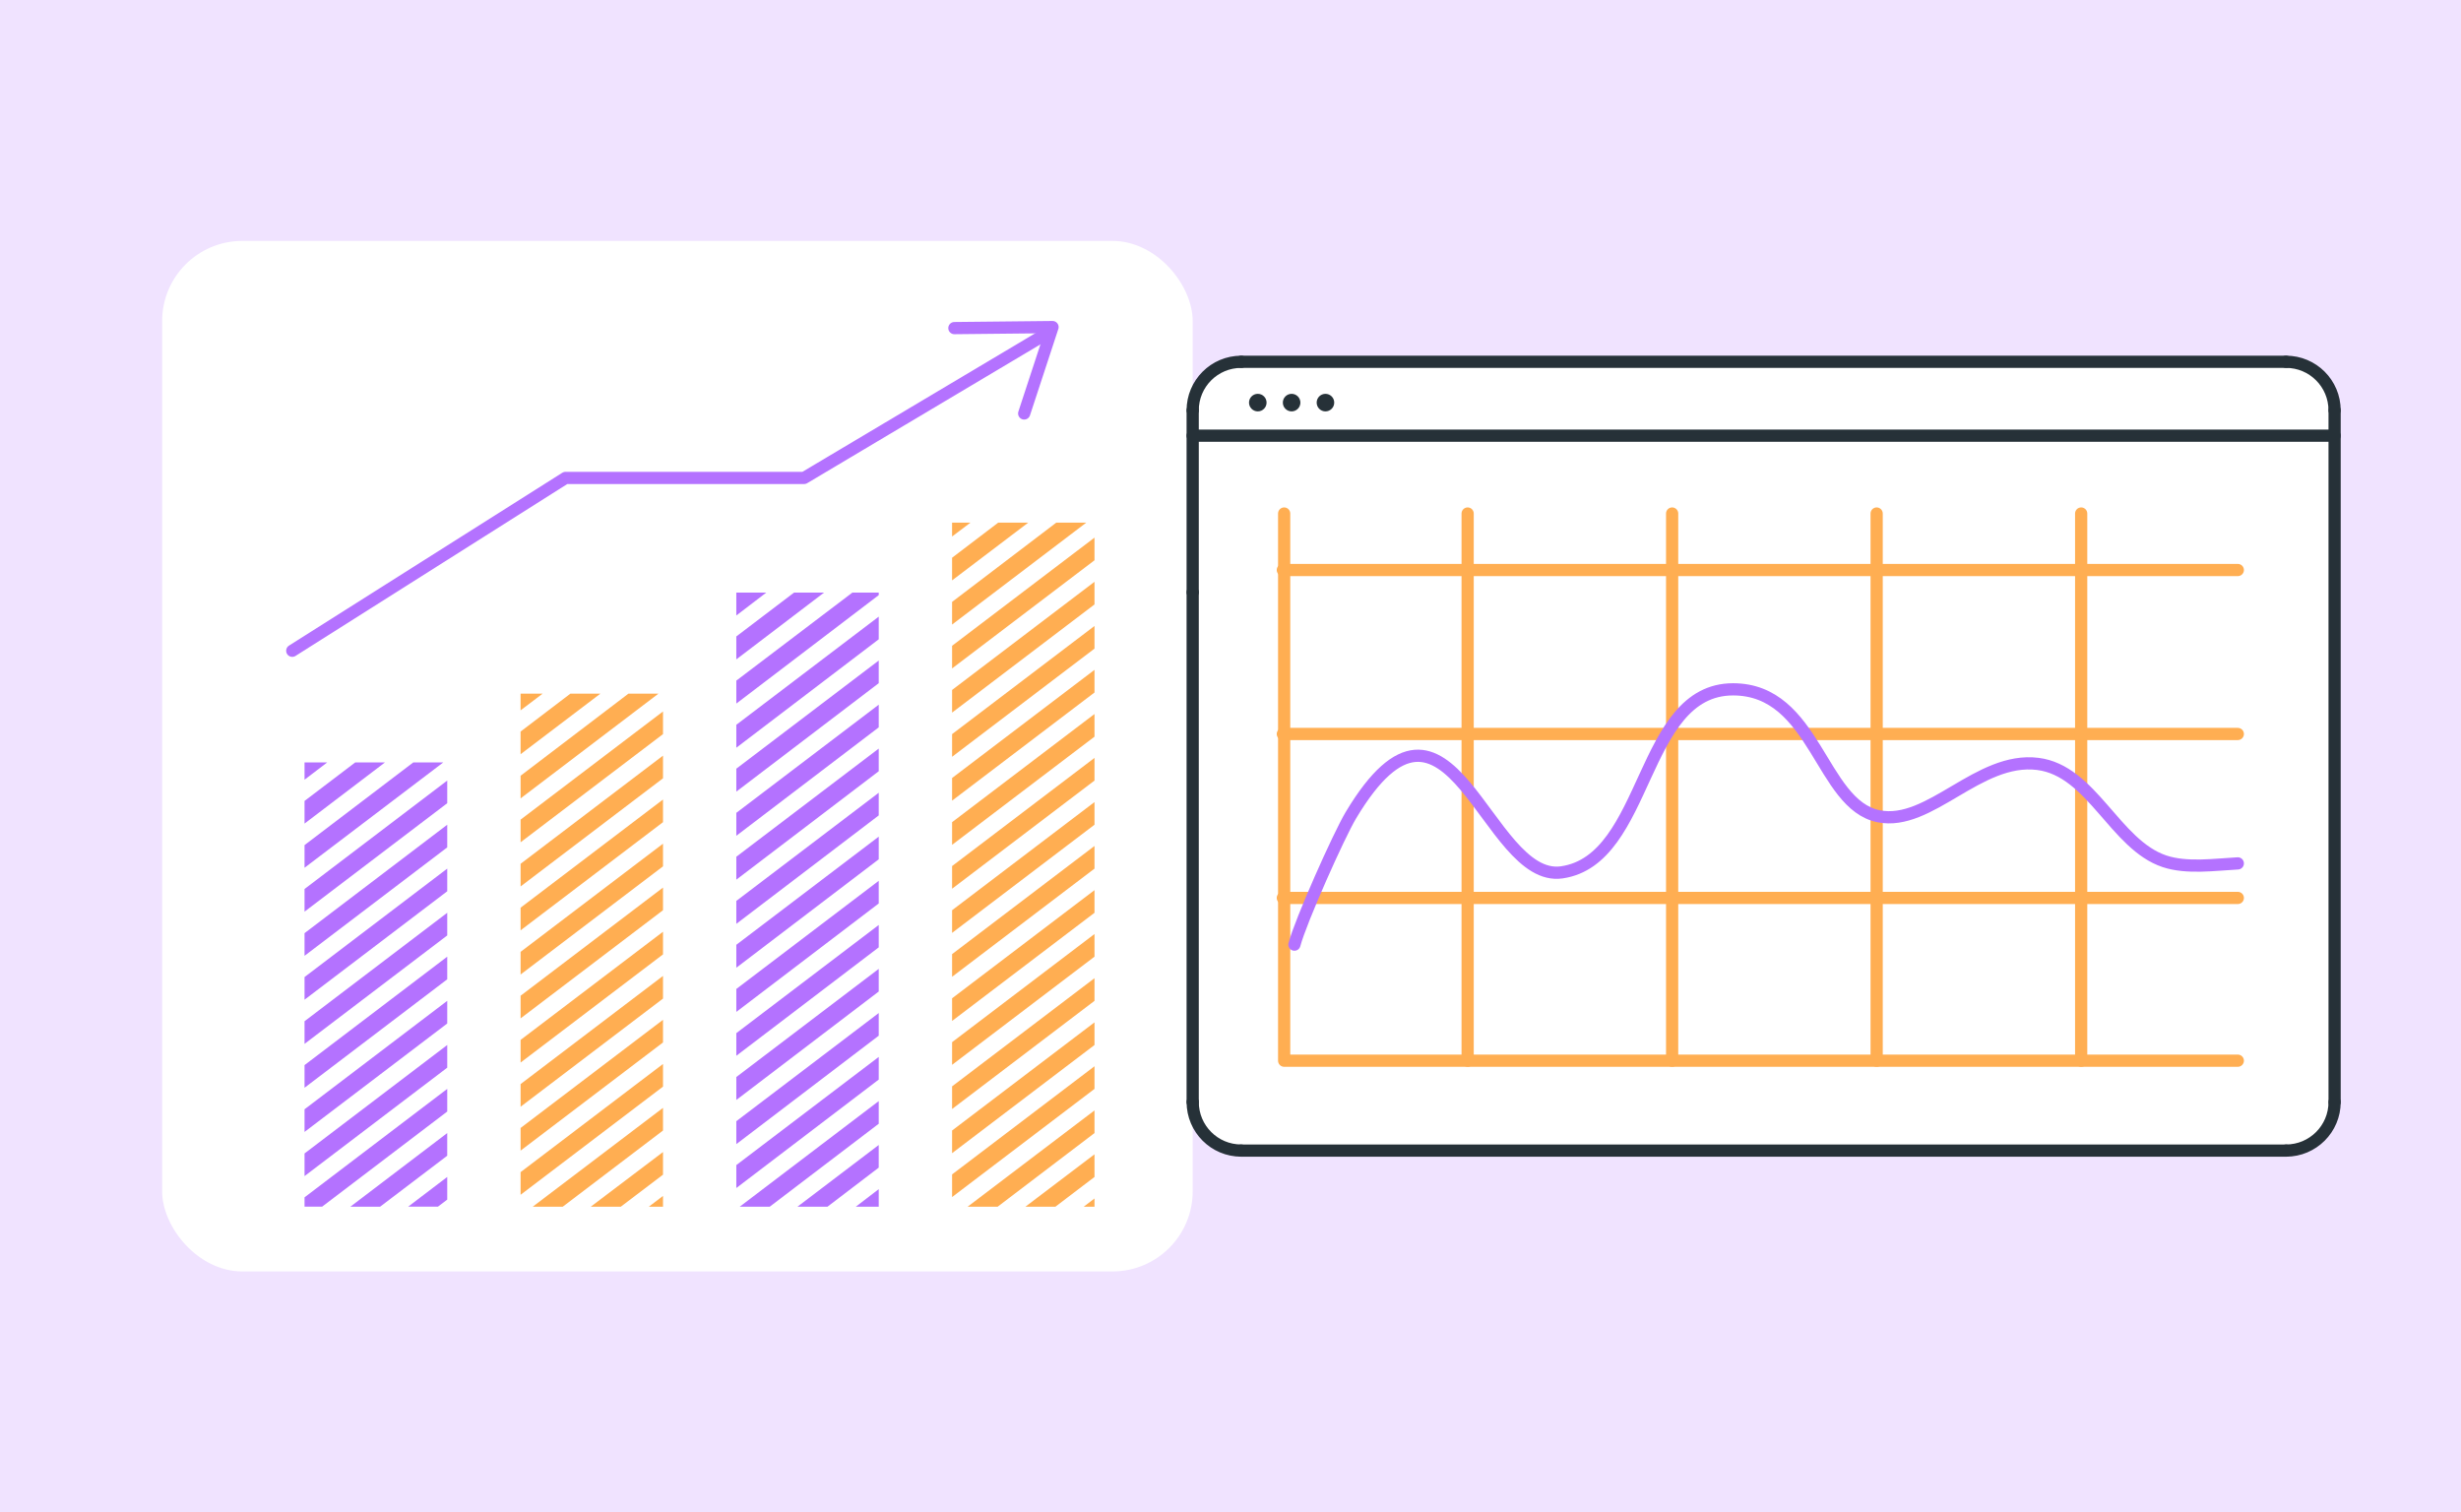 <svg xmlns="http://www.w3.org/2000/svg" xmlns:xlink="http://www.w3.org/1999/xlink" xmlns:xodm="http://www.corel.com/coreldraw/odm/2003" xml:space="preserve" width="142.283mm" height="87.44mm" style="shape-rendering:geometricPrecision; text-rendering:geometricPrecision; image-rendering:optimizeQuality; fill-rule:evenodd; clip-rule:evenodd" viewBox="0 0 1959.11 1203.97"> <defs>  <style type="text/css">   <![CDATA[    .str1 {stroke:#263138;stroke-width:9.72;stroke-linecap:round;stroke-linejoin:round;stroke-miterlimit:10}    .str0 {stroke:#B472FF;stroke-width:9.72;stroke-linecap:round;stroke-linejoin:round;stroke-miterlimit:10}    .str2 {stroke:#FFAE52;stroke-width:9.72;stroke-linecap:round;stroke-linejoin:round;stroke-miterlimit:10}    .fil2 {fill:none;fill-rule:nonzero}    .fil0 {fill:#F0E3FF}    .fil1 {fill:white}    .fil5 {fill:white}    .fil6 {fill:#263138;fill-rule:nonzero}    .fil4 {fill:#B472FF;fill-rule:nonzero}    .fil3 {fill:#FFAE52;fill-rule:nonzero}   ]]>  </style> </defs> <g id="Camada_x0020_1">    <rect class="fil0" x="-0" y="0" width="1959.11" height="1203.97"></rect>  <g id="_2433515422368">   <rect class="fil1" x="129.07" y="191.79" width="820.38" height="820.38" rx="63.8" ry="63.8"></rect>   <g>    <polyline class="fil2 str0" points="232.66,518.06 450.2,380.47 640.11,380.47 832.97,265.69 "></polyline>    <polyline class="fil2 str0" points="759.75,261.2 837.88,260.38 815.31,329.15 "></polyline>    <path class="fil3" d="M757.91 416.06l0 11.04 14.65 -11.04 -14.65 0zm36.74 0l0 0 -36.74 27.95 0 18.03 60.63 -45.98 -23.89 0zm46.21 0l0 0 -82.95 63.11 0 18.03 106.84 -81.14 -23.89 0zm30.43 11.94l0 0 -113.37 86.1 0 18.03 113.37 -86.1 0 -18.03zm0 35.16l0 0 -113.37 86.1 0 18.03 113.37 -86.1 0 -18.03zm0 35.16l0 0 -113.37 86.1 0 18.04 113.37 -86.1 0 -18.03zm0 34.94l0 0 -113.37 86.1 0 18.03 113.37 -86.1 0 -18.03zm0 35.16l0 0 -113.37 86.1 0 18.04 113.37 -86.1 0 -18.04zm0 34.94l0 0 -113.37 86.1 0 18.04 113.37 -86.1 0 -18.04zm0 35.16l0 0 -113.37 86.1 0 18.03 113.37 -86.1 0 -18.04zm0 34.94l0 0 -113.37 86.1 0 18.04 113.37 -86.1 0 -18.04zm0 35.17l0 0 -113.37 86.1 0 18.03 113.37 -86.1 0 -18.03zm0 34.93l0 0 -113.37 86.1 0 18.03 113.37 -86.1 0 -18.03zm0 35.17l0 0 -113.37 86.1 0 18.03 113.37 -86.1 0 -18.03zm0 35.16l0 0 -113.37 86.1 0 18.03 113.37 -86.1 0 -18.03zm0 34.94l0 0 -113.37 86.1 0 18.03 113.37 -86.1 0 -18.03zm0 35.16l0 0 -100.98 76.64 23.89 0 77.09 -58.61 0 -18.03zm0 34.94l0 0 -54.99 41.7 23.89 0 31.1 -23.67 0 -18.03zm0 35.16l0 0 -8.57 6.54 8.57 0 0 -6.54z"></path>    <path class="fil4" d="M242.43 606.96l0 13.75 18.04 -13.75 -18.04 0zm40.34 0l0 0 -40.34 30.65 0 18.03 64.01 -48.68 -23.67 0zm46.21 0l0 0 -86.55 65.81 0 18.04 110.44 -83.85 -23.89 0zm27.05 14.43l0 0 -113.6 86.32 0 18.04 113.6 -86.33 0 -18.03zm0 35.16l0 0 -113.6 86.32 0 18.04 113.6 -86.33 0 -18.03zm0 34.94l0 0 -113.6 86.32 0 18.04 113.6 -86.33 0 -18.03zm0 35.16l0 0 -113.6 86.33 0 18.03 113.6 -86.33 0 -18.03zm0 34.94l0 0 -113.6 86.32 0 18.03 113.6 -86.33 0 -18.03zm0 35.16l0 0 -113.6 86.33 0 18.03 113.6 -86.33 0 -18.03zm0 35.16l0 0 -113.6 86.33 0 18.03 113.6 -86.32 0 -18.04zm0 34.94l0 0 -113.6 86.33 0 7.44 13.98 0 99.62 -75.74 0 -18.03zm0 35.16l0 0 -77.09 58.61 23.67 0 53.41 -40.57 0 -18.04zm0 34.94l0 0 -31.11 23.67 23.67 0 7.44 -5.63 0 -18.04z"></path>    <path class="fil3" d="M414.41 552.19l0 13.3 17.58 -13.3 -17.58 0zm39.67 0l0 0 -39.67 30.2 0 18.03 63.56 -48.23 -23.89 0zm46.21 0l0 0 -85.87 65.36 0 18.04 109.76 -83.4 -23.89 0zm27.5 14.2l0 0 -113.37 86.1 0 18.03 113.37 -86.1 0 -18.03zm0 35.16l0 0 -113.37 86.1 0 18.04 113.37 -86.1 0 -18.04zm0 34.94l0 0 -113.37 86.1 0 18.03 113.37 -86.1 0 -18.03zm0 35.16l0 0 -113.37 86.1 0 18.04 113.37 -86.1 0 -18.04zm0 34.94l0 0 -113.37 86.1 0 18.03 113.37 -86.11 0 -18.03zm0 35.16l0 0 -113.37 86.1 0 18.03 113.37 -86.1 0 -18.04zm0 35.17l0 0 -113.37 86.1 0 18.03 113.37 -86.1 0 -18.03zm0 34.94l0 0 -113.37 86.1 0 18.03 113.37 -86.1 0 -18.03zm0 35.16l0 0 -113.37 86.1 0 18.03 113.37 -86.1 0 -18.03zm0 34.94l0 0 -103.68 78.66 23.89 0 79.79 -60.63 0 -18.03zm0 35.16l0 0 -57.48 43.5 23.9 0 33.58 -25.48 0 -18.03zm0 34.94l0 0 -11.28 8.57 11.28 0 0 -8.57z"></path>    <path class="fil4" d="M586.15 471.73l0 18.26 23.89 -18.26 -23.89 0zm45.99 0l0 0 -45.99 34.94 0 18.26 69.88 -53.2 -23.89 0zm46.43 0l0 0 -92.41 70.1 0 18.26 113.37 -86.33 0 -2.03 -20.96 0zm20.96 19.16l0 0 -113.37 86.1 0 18.26 113.37 -86.32 0 -18.04zm0 34.94l0 0 -113.37 86.1 0 18.26 113.37 -86.32 0 -18.04zm0 35.16l0 0 -113.37 86.1 0 18.26 113.37 -86.32 0 -18.04zm0 34.94l0 0 -113.37 86.1 0 18.26 113.37 -86.32 0 -18.03zm0 35.17l0 0 -113.37 86.1 0 18.26 113.37 -86.33 0 -18.03zm0 34.93l0 0 -113.37 86.1 0 18.26 113.37 -86.32 0 -18.04zm0 35.17l0 0 -113.37 86.1 0 18.26 113.37 -86.33 0 -18.03zm0 35.16l0 0 -113.37 86.1 0 18.03 113.37 -86.32 0 -17.81zm0 34.94l0 0 -113.37 86.1 0 18.26 113.37 -86.33 0 -18.03zm0 35.16l0 0 -113.37 86.1 0 18.26 113.37 -86.33 0 -18.03zm0 34.94l0 0 -113.37 86.1 0 18.26 113.37 -86.33 0 -18.03zm0 35.16l0 0 -110.66 84.08 23.89 0 86.77 -66.05 0 -18.03zm0 34.94l0 0 -64.69 49.14 23.89 0 40.79 -31.11 0 -18.03zm0 35.16l0 0 -18.25 13.98 18.25 0 0 -13.98z"></path>   </g>  </g>  <g id="_2433515430048">   <rect class="fil5" x="949.45" y="288.01" width="909.04" height="627.95" rx="53.15" ry="36.71"></rect>   <g>    <line class="fil2 str1" x1="949.45" y1="471.52" x2="949.45" y2="326.67"></line>    <path class="fil2 str1" d="M949.45 326.67c0,-21.35 17.31,-38.65 38.65,-38.65"></path>    <line class="fil2 str1" x1="988.11" y1="288.01" x2="1819.83" y2="288.01"></line>    <path class="fil2 str1" d="M1819.83 288.01c21.35,0 38.65,17.31 38.65,38.65"></path>    <line class="fil2 str1" x1="1858.49" y1="326.67" x2="1858.49" y2="877.31"></line>    <path class="fil2 str1" d="M1858.49 877.31c0,21.35 -17.31,38.65 -38.65,38.65"></path>    <line class="fil2 str1" x1="1819.83" y1="915.96" x2="988.11" y2="915.96"></line>    <path class="fil2 str1" d="M988.11 915.96c-21.35,0 -38.65,-17.31 -38.65,-38.65"></path>    <line class="fil2 str1" x1="949.45" y1="877.31" x2="949.45" y2="471.52"></line>    <line class="fil2 str1" x1="949.45" y1="346.84" x2="1858.49" y2="346.84"></line>    <path class="fil6" d="M994.29 320.51c0,-3.86 3.13,-6.99 6.99,-6.99 3.86,0 6.99,3.13 6.99,6.99 0,3.86 -3.13,6.99 -6.99,6.99 -3.86,0 -6.99,-3.13 -6.99,-6.99z"></path>    <path class="fil6" d="M1021.22 320.51c0,-3.86 3.13,-6.99 6.99,-6.99 3.86,0 6.99,3.13 6.99,6.99 0,3.86 -3.13,6.99 -6.99,6.99 -3.86,0 -6.99,-3.13 -6.99,-6.99z"></path>    <path class="fil6" d="M1048.15 320.51c0,-3.86 3.13,-6.99 6.99,-6.99 3.86,0 6.99,3.13 6.99,6.99 0,3.86 -3.13,6.99 -6.99,6.99 -3.86,0 -6.99,-3.13 -6.99,-6.99z"></path>    <polyline class="fil2 str2" points="1022.27,408.81 1022.27,844.4 1781.44,844.4 "></polyline>    <line class="fil2 str2" x1="1021.22" y1="714.83" x2="1781.44" y2="714.83"></line>    <line class="fil2 str2" x1="1021.22" y1="584.31" x2="1781.44" y2="584.31"></line>    <line class="fil2 str2" x1="1021.22" y1="453.78" x2="1781.44" y2="453.78"></line>    <line class="fil2 str2" x1="1168.33" y1="408.81" x2="1168.33" y2="844.4"></line>    <line class="fil2 str2" x1="1331.13" y1="408.81" x2="1331.13" y2="844.4"></line>    <line class="fil2 str2" x1="1493.93" y1="408.81" x2="1493.93" y2="844.4"></line>    <line class="fil2 str2" x1="1656.74" y1="408.81" x2="1656.74" y2="844.4"></line>    <path class="fil2 str0" d="M1030.43 752.01c4.78,-18.39 35.32,-86.92 44.97,-103.03 78.88,-131.7 107.43,54.12 167.82,45.49 69.44,-9.92 62.34,-145.7 136.41,-145.7 65.82,0 69.61,91.78 115.89,101.04 40.78,8.16 79.37,-47.6 126.7,-41.68 43.13,5.39 61.32,64.34 100.87,77.53 17.8,5.93 40.14,2.62 58.35,1.67"></path>   </g>  </g> </g></svg>
